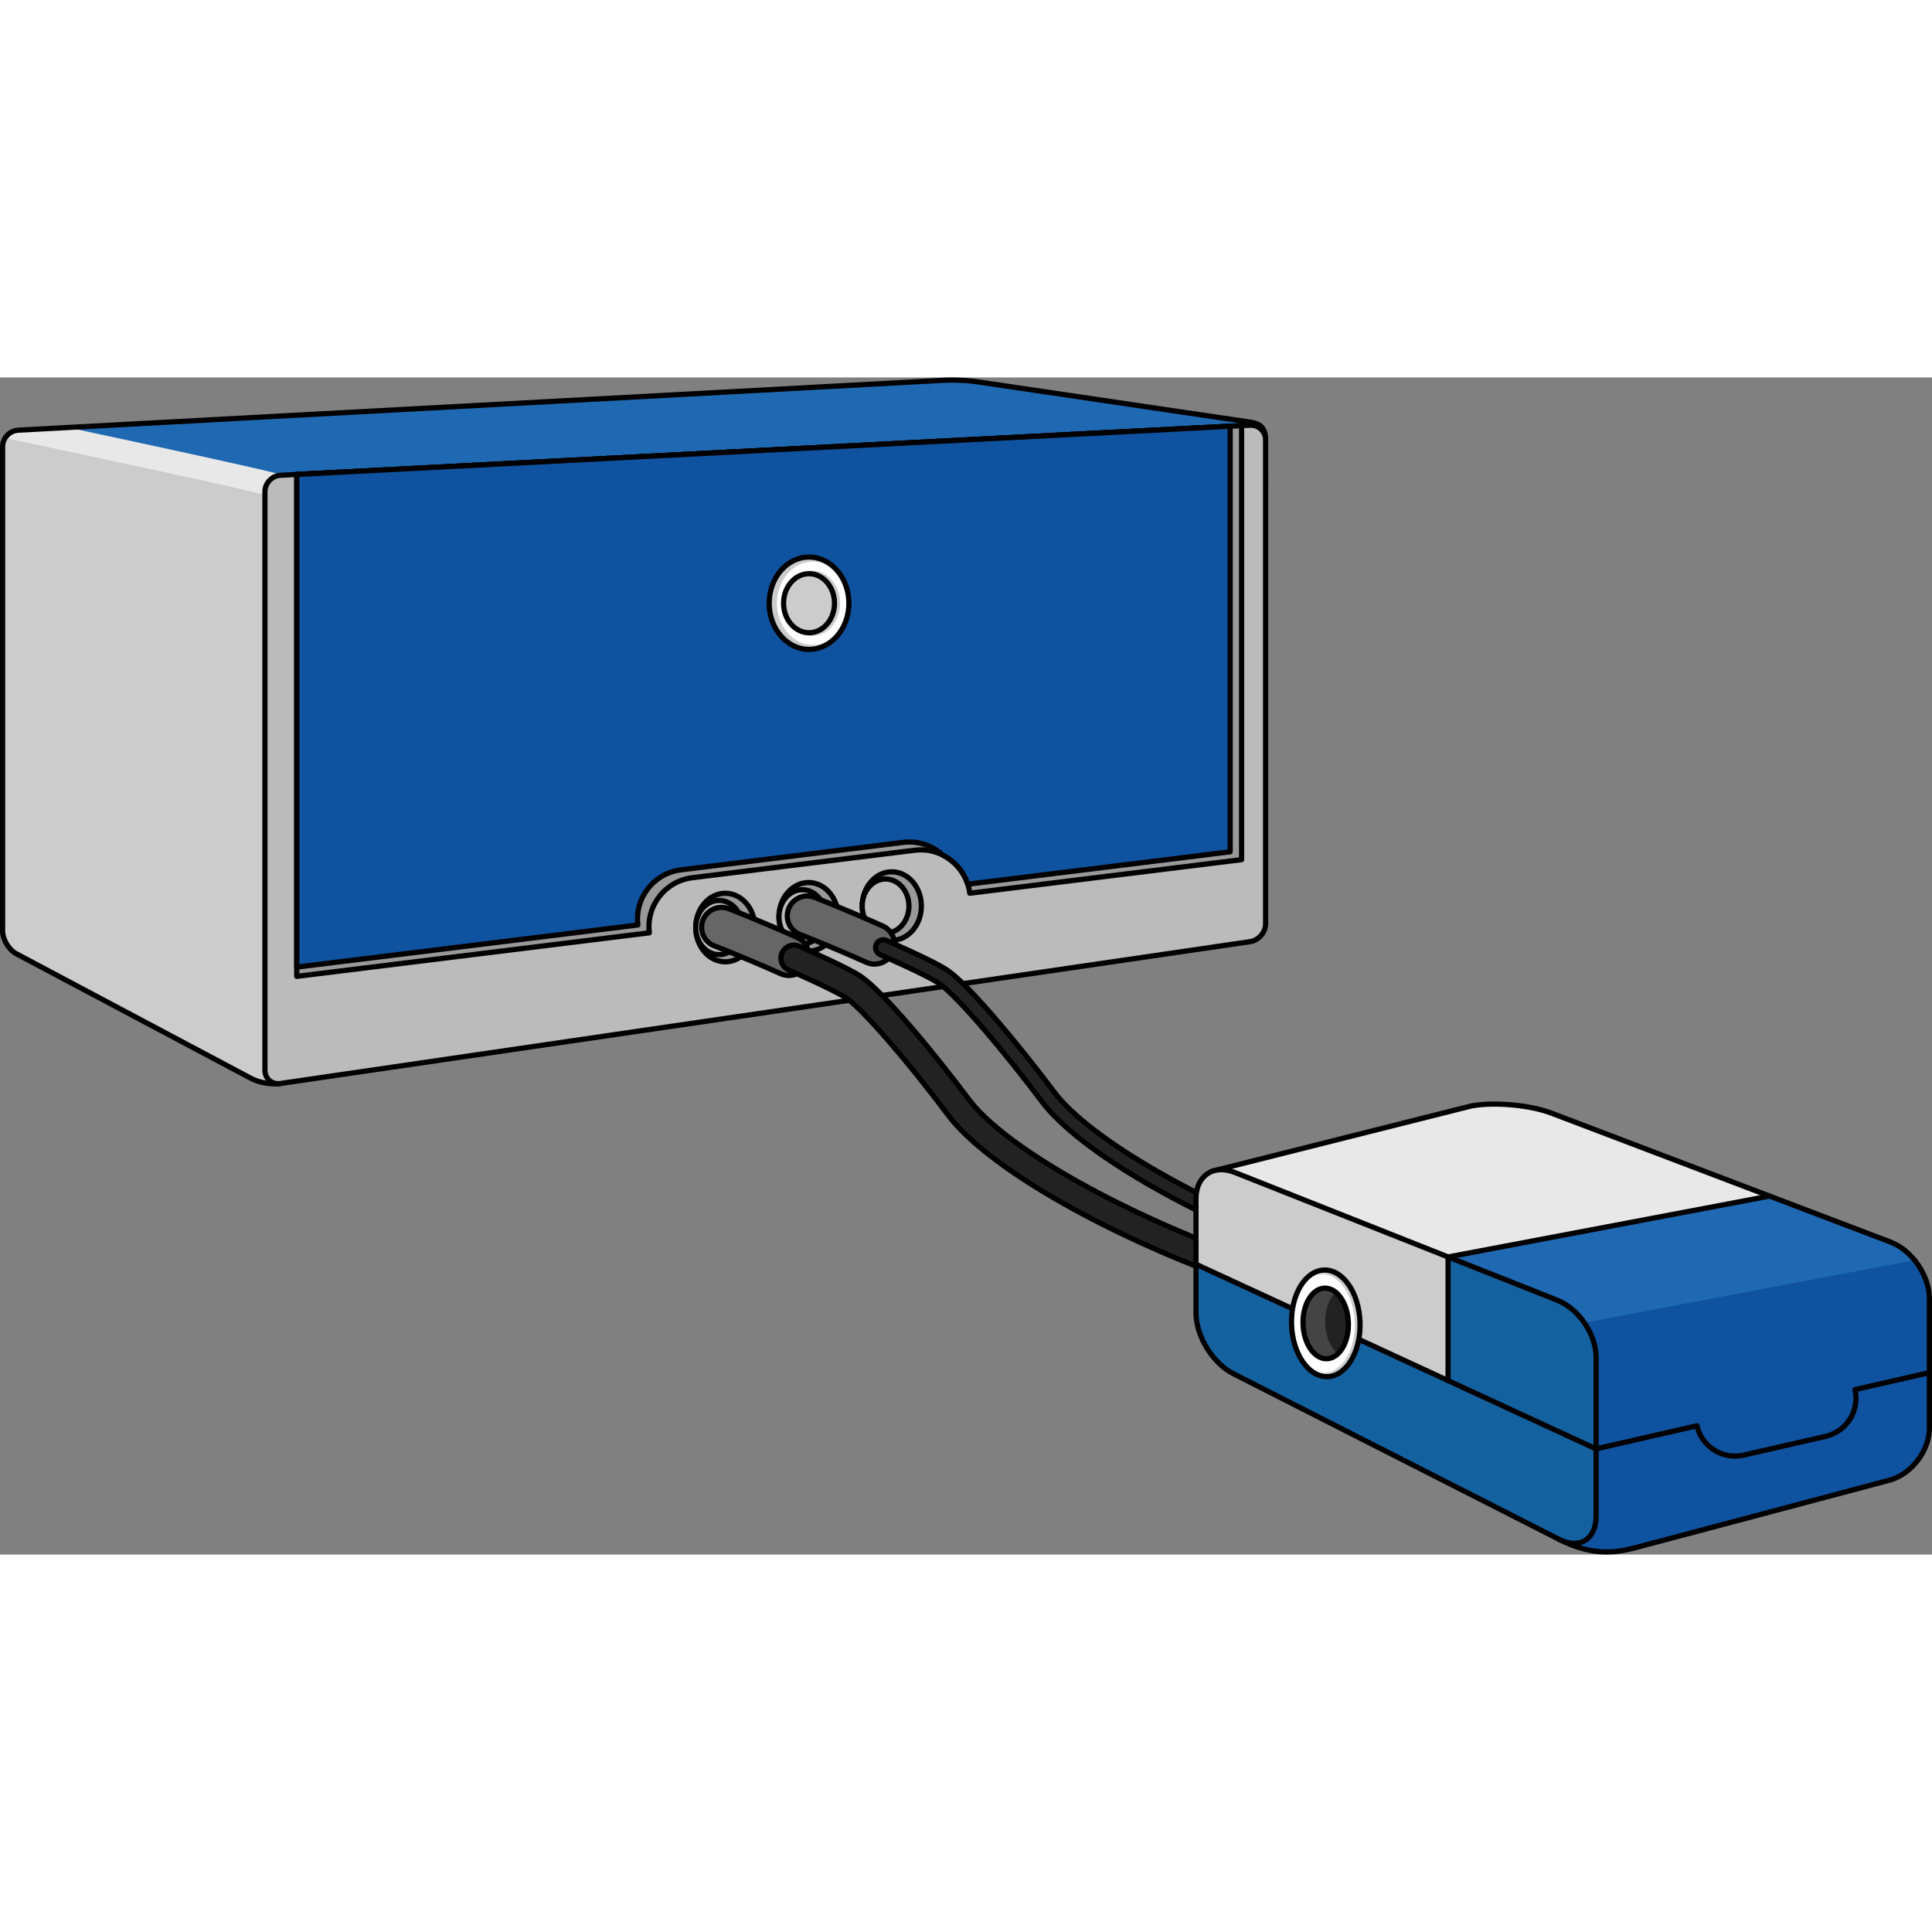 <?xml version="1.0" encoding="utf-8"?>
<!-- Created by: Science Figures, www.sciencefigures.org, Generator: Science Figures Editor -->
<!DOCTYPE svg PUBLIC "-//W3C//DTD SVG 1.1//EN" "http://www.w3.org/Graphics/SVG/1.1/DTD/svg11.dtd">
<svg version="1.1" id="Layer_1" xmlns="http://www.w3.org/2000/svg" xmlns:xlink="http://www.w3.org/1999/xlink" 
	 width="800px" height="800px" viewBox="0 0 371.478 226.329" enable-background="new 0 0 371.478 226.329"
	 xml:space="preserve">
<rect x="0" y="0" width="371.478" height="226.329" fill="#808080" stroke="none"/>
<g>
	<g>
		<g>
			<path fill="#1F69B2" d="M182.226,49.423c1.377-0.91,3.629-2.398,5.006-3.309l56.112-34.086c0-2.595-1.336-3.197-2.968-3.438
				l-52.68-7.784c-1.632-0.241-4.315-0.366-5.964-0.277L3.496,10.141C1.848,10.229,0.5,11.651,0.5,13.302v93.106
				c0,1.65,1.192,3.633,2.649,4.407l45.142,23.97c1.457,0.775,3.797,1.223,5.618,0.973l62.407-42.774
				c1.377-0.91,3.629-2.398,5.006-3.309L182.226,49.423z"/>
			<path fill="#E8E8E8" d="M0.5,13.302v93.106c0,1.65,1.192,3.633,2.649,4.407l45.142,23.97c1.457,0.775,3.797,1.223,5.618,0.973
				l2.252-1.543c-0.152-30.715-0.583-114.641-0.746-115.13c-0.132-0.395-25.191-5.809-42.303-9.463l-9.616,0.519
				C1.848,10.229,0.5,11.651,0.5,13.302z"/>
			<path fill="#CCCCCC" d="M52.947,23.133c-0.164-0.492-41.754-9.326-51.958-11.487C0.683,12.133,0.5,12.701,0.5,13.302v93.106
				c0,1.65,1.192,3.633,2.649,4.407l45.142,23.97c1.395,0.742,3.594,1.178,5.378,0.994C53.556,112.608,53.11,23.62,52.947,23.133z"
				/>
			<path fill="none" stroke="#000000" stroke-linecap="round" stroke-linejoin="round" stroke-miterlimit="10" d="M182.226,49.423
				c1.377-0.91,3.629-2.398,5.006-3.309l56.112-34.086c0-2.595-1.336-3.197-2.968-3.438l-52.68-7.784
				c-1.632-0.241-4.315-0.366-5.964-0.277L3.496,10.141C1.848,10.229,0.5,11.651,0.5,13.302v93.106c0,1.65,1.192,3.633,2.649,4.407
				l45.142,23.97c1.457,0.775,3.797,1.223,5.618,0.973l62.407-42.774c1.377-0.91,3.629-2.398,5.006-3.309L182.226,49.423z"/>
		</g>
		<path fill="#BBBBBB" d="M243.344,105.045c0,1.65-1.336,3.195-2.969,3.435L53.909,135.758c-1.633,0.24-2.969-0.914-2.969-2.564
			V21.963c0-1.65,1.349-3.069,2.996-3.154l186.411-9.626c1.647-0.085,2.996,1.195,2.996,2.846V105.045z"/>
		<path fill="none" stroke="#000000" stroke-linecap="round" stroke-linejoin="round" stroke-miterlimit="10" d="M243.344,105.045
			c0,1.65-1.336,3.195-2.969,3.435L53.909,135.758c-1.633,0.24-2.969-0.914-2.969-2.564V21.963c0-1.65,1.349-3.069,2.996-3.154
			l186.411-9.626c1.647-0.085,2.996,1.195,2.996,2.846V105.045z"/>
		<path fill="#999999" d="M57.059,18.647v96.511l67.793-8.375c-0.643-5.206,3.057-9.949,8.264-10.593l42.751-5.281
			c5.207-0.65,9.95,3.057,10.594,8.264l0,0l52.271-6.457V9.266L57.059,18.647z"/>
		<path fill="none" stroke="#000000" stroke-linecap="round" stroke-linejoin="round" stroke-miterlimit="10" d="M57.059,18.647
			v96.511l67.793-8.375c-0.643-5.206,3.057-9.949,8.264-10.593l42.751-5.281c5.207-0.65,9.95,3.057,10.594,8.264l0,0l52.271-6.457
			V9.266L57.059,18.647z"/>
		<path fill="#0F529F" d="M186.074,97.44l50.458-6.233V9.379L57.059,18.647v94.73l65.594-8.104
			c-0.643-5.206,3.057-9.949,8.264-10.593l42.751-5.281c2.87-0.358,5.596,0.612,7.575,2.423
			C183.502,92.944,185.277,94.947,186.074,97.44z"/>
		<path fill="none" stroke="#000000" stroke-linecap="round" stroke-linejoin="round" stroke-miterlimit="10" d="M186.074,97.44
			l50.458-6.233V9.379L57.059,18.647v94.73l65.594-8.104c-0.643-5.206,3.057-9.949,8.264-10.593l42.751-5.281
			c2.87-0.358,5.596,0.612,7.575,2.423C183.502,92.944,185.277,94.947,186.074,97.44z"/>
		
			<ellipse fill="#999999" stroke="#000000" stroke-linecap="round" stroke-linejoin="round" stroke-miterlimit="10" cx="139.462" cy="105.769" rx="5.689" ry="6.591"/>
		
			<ellipse fill="#BBBBBB" stroke="#000000" stroke-linecap="round" stroke-linejoin="round" stroke-miterlimit="10" cx="138.265" cy="105.769" rx="4.492" ry="5.204"/>
		
			<ellipse fill="#999999" stroke="#000000" stroke-linecap="round" stroke-linejoin="round" stroke-miterlimit="10" cx="155.467" cy="103.705" rx="5.688" ry="6.591"/>
		
			<ellipse fill="#999999" stroke="#000000" stroke-linecap="round" stroke-linejoin="round" stroke-miterlimit="10" cx="171.471" cy="101.642" rx="5.689" ry="6.59"/>
		<g>
			<ellipse fill="#CCCCCC" cx="155.558" cy="43.412" rx="7.664" ry="8.878"/>
			<ellipse fill="#FFFFFF" cx="156.305" cy="43.412" rx="6.917" ry="8.013"/>
			<ellipse fill="#CCCCCC" cx="156.107" cy="43.412" rx="5.446" ry="6.31"/>
			
				<ellipse fill="none" stroke="#000000" stroke-linecap="round" stroke-linejoin="round" stroke-miterlimit="10" cx="155.558" cy="43.412" rx="7.664" ry="8.878"/>
			
				<ellipse fill="#CCCCCC" stroke="#000000" stroke-linecap="round" stroke-linejoin="round" stroke-miterlimit="10" cx="155.558" cy="43.412" rx="4.897" ry="5.673"/>
		</g>
		
			<ellipse fill="#BBBBBB" stroke="#000000" stroke-linecap="round" stroke-linejoin="round" stroke-miterlimit="10" cx="154.27" cy="103.705" rx="4.492" ry="5.204"/>
		
			<ellipse fill="#BBBBBB" stroke="#000000" stroke-linecap="round" stroke-linejoin="round" stroke-miterlimit="10" cx="170.274" cy="101.642" rx="4.492" ry="5.204"/>
	</g>
	<g>
		<path fill="#666666" stroke="#000000" stroke-linecap="round" stroke-linejoin="round" stroke-miterlimit="10" d="M168.16,112.802
			c-0.518,0-1.045-0.106-1.551-0.329c-8.351-3.701-12.778-5.359-12.865-5.396c-1.955-0.808-2.887-3.047-2.08-5.002
			c0.81-1.955,3.053-2.884,5.002-2.079c0.088,0.038,4.607,1.733,13.049,5.473c1.933,0.858,2.806,3.119,1.949,5.054
			C171.031,111.951,169.629,112.802,168.16,112.802z"/>
		<path fill="#666666" stroke="#000000" stroke-linecap="round" stroke-linejoin="round" stroke-miterlimit="10" d="
			M151.683,114.985c-0.518,0-1.045-0.105-1.551-0.328c-8.351-3.702-12.778-5.36-12.865-5.396c-1.955-0.808-2.887-3.047-2.08-5.002
			c0.81-1.955,3.053-2.884,5.002-2.079c0.088,0.038,4.607,1.733,13.049,5.473c1.933,0.858,2.806,3.119,1.949,5.054
			C154.554,114.135,153.151,114.985,151.683,114.985z"/>
		<path fill="#222222" stroke="#000000" stroke-linecap="round" stroke-linejoin="round" stroke-miterlimit="10" d="
			M254.762,170.573c-0.17,0-0.343-0.027-0.512-0.09c-25.061-9.104-46.748-21.686-53.968-31.305
			c-6.807-9.07-16.031-20.094-19.72-22.66c-0.923-0.641-3.637-2.121-11.319-5.528c-0.758-0.336-1.1-1.222-0.764-1.979
			c0.335-0.759,1.22-1.101,1.979-0.764c6.432,2.851,10.298,4.751,11.817,5.808c3.989,2.775,13.285,13.833,20.407,23.322
			c6.79,9.049,28.417,21.504,52.592,30.285c0.778,0.283,1.18,1.145,0.897,1.924C255.95,170.196,255.375,170.573,254.762,170.573z"/>
		<path fill="#222222" stroke="#000000" stroke-linecap="round" stroke-linejoin="round" stroke-miterlimit="10" d="
			M237.562,173.606c-0.283,0-0.572-0.049-0.854-0.152c-25.228-9.164-47.1-21.881-54.426-31.643
			c-7.949-10.594-16.328-20.24-19.491-22.439c-0.726-0.506-3.142-1.883-11.153-5.436c-1.263-0.56-1.832-2.036-1.272-3.298
			c0.56-1.263,2.04-1.832,3.298-1.272c9.646,4.275,11.405,5.499,11.983,5.901c4.266,2.967,13.687,14.283,20.636,23.543
			c6.686,8.908,28.123,21.223,52.133,29.945c1.298,0.473,1.968,1.906,1.496,3.203C239.542,172.973,238.583,173.606,237.562,173.606z
			"/>
	</g>
	<g>
		<path fill="#E8E8E8" d="M298.281,141.448c-4.112-1.564-11.018-2.186-15.343-1.383l-49.182,12.379
			c-4.326,0.805-2.391,7.836,0.717,10.951l65.279,60c6.323,3.189,10.61,2.703,14.862,1.574l48.631-12.918
			c4.252-1.129,7.731-5.652,7.731-10.053v-24.918c0-4.4-3.365-9.279-7.478-10.842L298.281,141.448z"/>
		<path fill="#0F529F" d="M363.504,166.239c4.11,1.561,7.47,6.439,7.47,10.84v14.26l-14.3,3.279c0.92,4.041-1.6,8.061-5.64,8.98
			l-15.761,3.611c-0.56,0.129-1.13,0.189-1.68,0.189c-1.71,0-3.34-0.59-4.64-1.611c-1.29-1.02-2.271-2.479-2.66-4.219l-19.41,4.439
			v-17.629c0-4.4-3.35-9.32-7.44-10.941l-21.01-8.33l61.811-11.709L363.504,166.239z"/>
		<path fill="#0F529F" d="M300.153,223.598c3.73,1.65,6.73-0.33,6.73-4.58v-13.01l19.41-4.439c0.39,1.74,1.37,3.199,2.66,4.219
			c1.3,1.021,2.93,1.611,4.64,1.611c0.55,0,1.12-0.061,1.68-0.189l15.761-3.611c4.04-0.92,6.56-4.939,5.64-8.98l14.3-3.279v10.66
			c0,4.4-3.47,8.92-7.729,10.051l-48.63,12.92C310.454,226.079,306.254,226.559,300.153,223.598z"/>
		<path fill="#1F69B2" d="M363.504,166.239l-23.26-8.84l-61.811,11.709l21.01,8.33c2.007,0.795,3.833,2.387,5.176,4.32
			l63.506-12.031C366.851,168.163,365.247,166.901,363.504,166.239z"/>
		<path fill="none" stroke="#000000" stroke-linecap="round" stroke-linejoin="round" stroke-miterlimit="10" d="M298.281,141.448
			c-4.112-1.564-11.018-2.186-15.343-1.383l-49.182,12.379c-4.326,0.805-2.391,7.836,0.717,10.951l65.279,60
			c6.323,3.189,10.61,2.703,14.862,1.574l48.631-12.918c4.252-1.129,7.731-5.652,7.731-10.053v-24.918
			c0-4.4-3.365-9.279-7.478-10.842L298.281,141.448z"/>
		<g>
			<path fill="#CCCCCC" d="M306.884,219.022c0,4.4-3.209,6.369-7.131,4.373l-62.663-31.871c-3.922-1.996-7.131-7.227-7.131-11.627
				v-21.992c0-4.4,3.347-6.674,7.438-5.055l62.05,24.584c4.091,1.621,7.438,6.547,7.438,10.947V219.022z"/>
			<path fill="#1461A0" d="M299.443,177.438c4.091,1.621,7.44,6.541,7.44,10.941v17.629l-28.45-13.129v-23.771L299.443,177.438z"/>
			<path fill="#1461A0" d="M278.434,192.879l-17.31-7.99l-12.73-5.881l-18.43-8.5v9.391c0,4.4,3.21,9.629,7.13,11.619l62.66,31.881
				c0.13,0.07,0.27,0.129,0.399,0.199c3.73,1.65,6.73-0.33,6.73-4.58v-13.01L278.434,192.879z"/>
		</g>
		<g>
			<path fill="none" stroke="#000000" stroke-linecap="round" stroke-linejoin="round" stroke-miterlimit="10" d="M306.884,219.022
				c0,4.4-3.209,6.369-7.131,4.373l-62.663-31.871c-3.922-1.996-7.131-7.227-7.131-11.627v-21.992c0-4.4,3.347-6.674,7.438-5.055
				l62.05,24.584c4.091,1.621,7.438,6.547,7.438,10.947V219.022z"/>
			<path fill="none" stroke="#000000" stroke-linecap="round" stroke-linejoin="round" stroke-miterlimit="10" d="M229.959,170.51
				l76.925,35.5l19.404-4.441c0,0.002,0,0.002,0,0.002c0.795,3.475,3.885,5.828,7.304,5.828c0.555,0,1.117-0.062,1.681-0.191
				l15.759-3.607c4.037-0.924,6.561-4.945,5.637-8.982l14.31-3.275"/>
			<polyline fill="none" stroke="#000000" stroke-linecap="round" stroke-linejoin="round" stroke-miterlimit="10" points="
				278.43,192.879 278.43,169.108 340.244,157.399 			"/>
		</g>
		<g>
			
				<ellipse transform="matrix(1 -0.033 0.033 1 -5.873 8.528)" fill="#CCCCCC" cx="254.792" cy="181.753" rx="6.583" ry="10.251"/>
			
				<ellipse transform="matrix(1 -0.033 0.033 1 -5.878 8.518)" fill="#FFFFFF" cx="254.286" cy="181.77" rx="6.077" ry="9.462"/>
			
				<ellipse transform="matrix(1 -0.033 0.033 1 -5.873 8.528)" fill="none" stroke="#000000" stroke-linecap="round" stroke-linejoin="round" stroke-miterlimit="10" cx="254.792" cy="181.753" rx="6.583" ry="10.251"/>
			
				<ellipse transform="matrix(1 -0.033 0.033 1 -5.886 8.547)" fill="#444444" cx="254.792" cy="181.754" rx="4.359" ry="6.789"/>
			<path fill="#222222" d="M256.855,175.883c-1.306,1.199-2.143,3.455-2.058,6.016c0.081,2.459,0.996,4.578,2.294,5.727
				c1.306-1.199,2.143-3.457,2.058-6.016C259.067,179.149,258.152,177.03,256.855,175.883z"/>
			
				<ellipse transform="matrix(1 -0.033 0.033 1 -5.886 8.547)" fill="none" stroke="#000000" stroke-linecap="round" stroke-linejoin="round" stroke-miterlimit="10" cx="254.792" cy="181.754" rx="4.359" ry="6.789"/>
		</g>
	</g>
</g>
</svg>